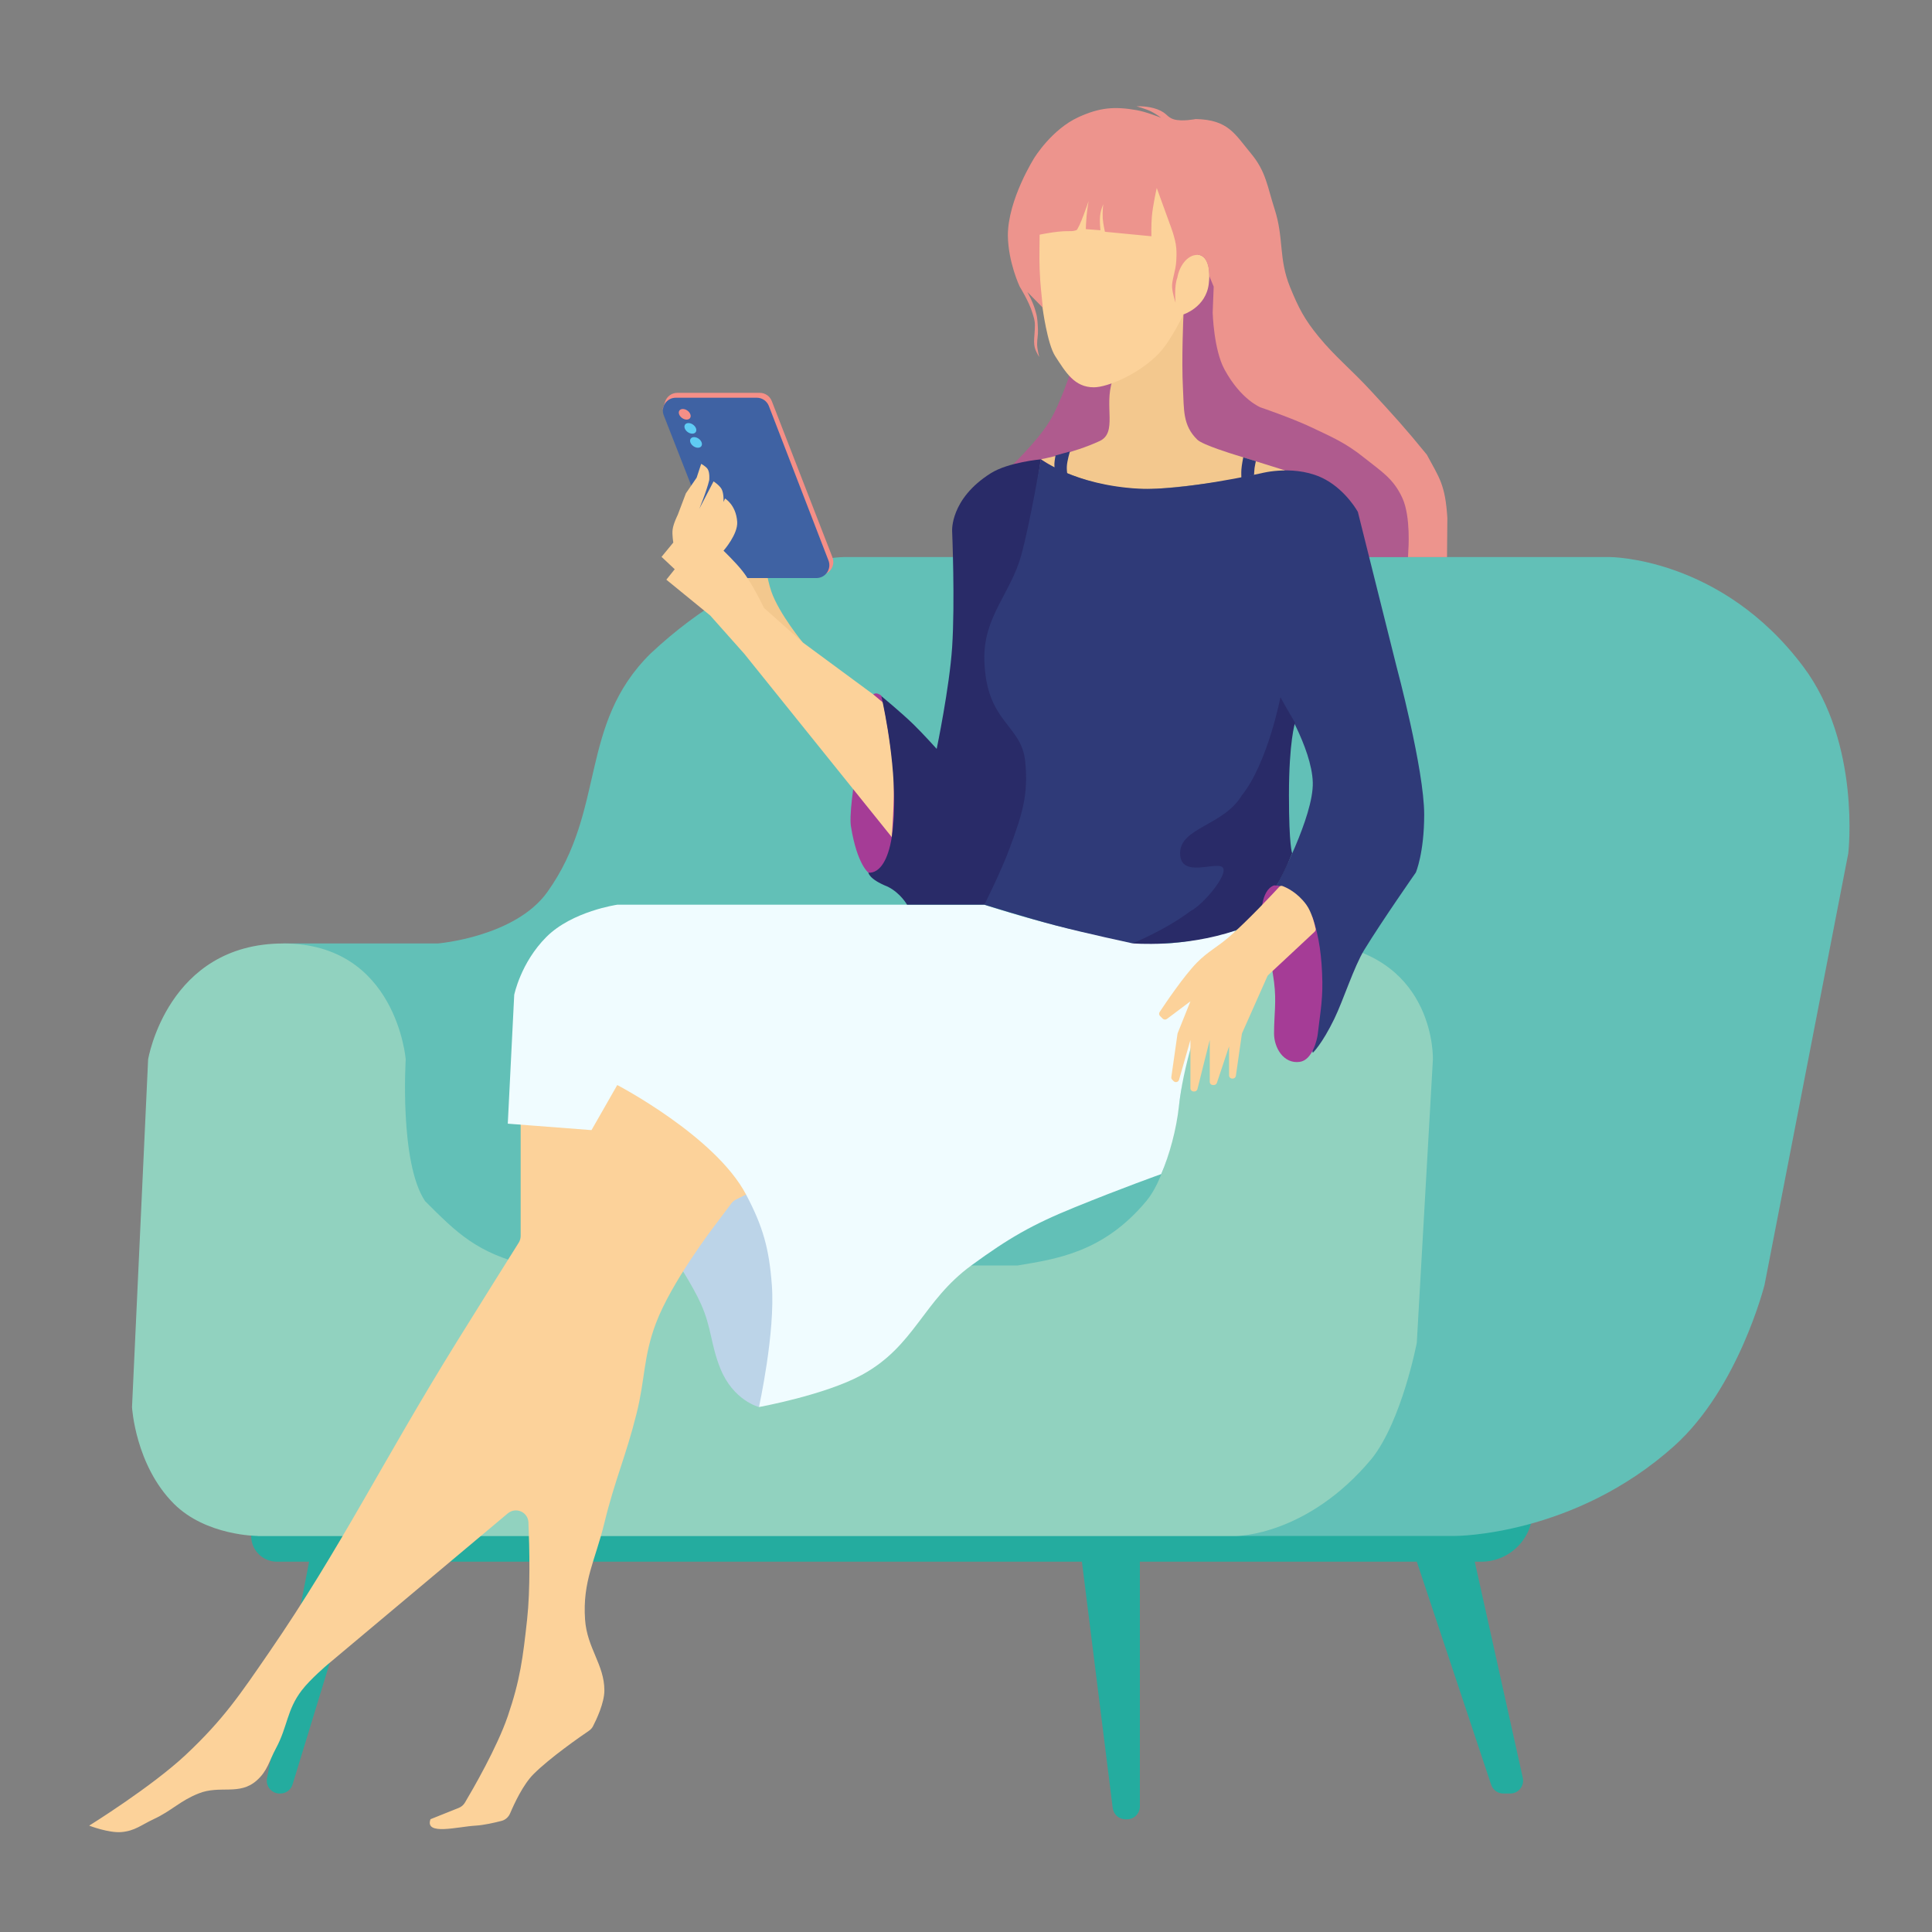 <svg width="150" height="150" viewBox="0 0 150 150" fill="none" xmlns="http://www.w3.org/2000/svg" style="overflow: visible; width: 200px; height: 200px;"><rect x="0" y="0" width="150" height="150" fill="#808080" stroke="none"/><style>
     .browsing1-blob1 {animation:browsing1-blob1 4.5s infinite ease-out; opacity: 0;}
     .browsing1-blob2 {animation:browsing1-blob2 4.5s 1s infinite ease-out; opacity: 0;}
     .browsing1-blob3 {animation:browsing1-blob3 4.5s 2s infinite ease-out; opacity: 0;}
     .browsing1-blob4 {animation:browsing1-blob4 4.5s 3s infinite ease-out; opacity: 0;}
     .browsing1-blob5 {animation:browsing1-blob5 4.5s 4s infinite ease-out; opacity: 0;}
     .browsing1-blob6 {animation:browsing1-blob6 4.5s 5s infinite ease-out; opacity: 0;}
     .browsing1-blob7 {animation:browsing1-blob7 4.5s 4.5s infinite ease-out; opacity: 0;}
     .browsing1-blob8 {animation:browsing1-blob8 4.5s 7s infinite ease-out; opacity: 0;}
     .browsing1-blob9 {animation:browsing1-blob2 4.5s 1s infinite ease-out; opacity: 0;}
     .browsing1-blob10 {animation:browsing1-blob3 4.5s 3s infinite ease-out; opacity: 0;}
     .browsing1-blob11 {animation:browsing1-blob4 4.5s 5s infinite ease-out; opacity: 0;}
     .browsing1-blob12 {animation:browsing1-blob5 4.5s 7s infinite ease-out; opacity: 0;}

     @keyframes browsing1-blob1 {
         0%{transform: translate3d(0, 0, 0); opacity: 1;}
         20%{opacity: 1;}
         60% {opacity: 0;}
         100%{transform: translate3d(40px, -60px, 0); opacity: 0;}
     }
     @keyframes browsing1-blob2 {
         0%{transform: translate3d(0, 0, 0); opacity: 1;}
         20%{opacity: 1;}
         60% {opacity: 0;}
         100%{transform: translate3d(30px, -60px, 0); opacity: 0;}
     }
     @keyframes browsing1-blob3 {
         0%{transform: translate3d(0, 0, 0); opacity: 1;}
         20%{opacity: 1;}
         60% {opacity: 0;}
         100%{transform: translate3d(20px, -60px, 0); opacity: 0;}
     }
     @keyframes browsing1-blob4 {
         0%{transform: translate3d(0, 0, 0); opacity: 1;}
         20%{opacity: 1;}
         60% {opacity: 0;}
         100%{transform: translate3d(10px, -60px, 0); opacity: 0;}
     }
     @keyframes browsing1-blob5 {
         0%{transform: translate3d(0, 0, 0); opacity: 1;}
         20%{opacity: 1;}
         60% {opacity: 0;}
         100%{transform: translate3d(0px, -60px, 0); opacity: 0;}
     }
     @keyframes browsing1-blob6 {
         0%{transform: translate3d(0, 0, 0); opacity: 1;}
         20%{opacity: 1;}
         60% {opacity: 0;}
         100%{transform: translate3d(-10px, -60px, 0); opacity: 0;}
     }
     @keyframes browsing1-blob7 {
         0%{transform: translate3d(0, 0, 0); opacity: 1;}
         20%{opacity: 1;}
         60% {opacity: 0;}
         100%{transform: translate3d(-20px, -60px, 0); opacity: 0;}
     }
     @keyframes browsing1-blob8 {
         0%{transform: translate3d(0, 0, 0); opacity: 1;}
         20%{opacity: 1;}
         60% {opacity: 0;}
         100%{transform: translate3d(-30px, -60px, 0); opacity: 0;}
     }
     
     @media (prefers-reduced-motion: reduce) {
         .browsing1-blob1, .browsing1-blob2, .browsing1-blob3, .browsing1-blob4, .browsing1-blob5, .browsing1-blob6, .browsing1-blob7, .browsing1-blob8, .browsing1-blob9, .browsing1-blob10, .browsing1-blob11, .browsing1-blob12 {
             animation: none;
         }
     }

    </style><path class="fillCls3" d="M24 121.25H21.5C20.395 121.25 19.5 120.354 19.5 119.25V117.046H119V117.25C119 119.459 117.209 121.25 115 121.25H114.5L118.23 138.033C118.368 138.657 117.893 139.25 117.253 139.25H116.721C116.29 139.25 115.908 138.974 115.772 138.566L110 121.25H88.5V140.25C88.5 140.802 88.052 141.25 87.5 141.25H87.383C86.879 141.25 86.453 140.874 86.391 140.374L84 121.25H28L22.716 138.542C22.588 138.963 22.2 139.25 21.76 139.25H21.713C21.084 139.25 20.611 138.676 20.732 138.059L24 121.25Z" fill="#24AC9F" stroke-width="2px" style="animation-duration: 4.5s;"></path><path class="fillCls2" d="M34 73.25H22L20 119.25H113C113 119.25 122.222 119.25 130 112.25C135 107.75 137 99.75 137 99.75L143.5 66.25C143.5 66.25 144.5 57.75 140 51.75C133.625 43.25 125 43.25 125 43.25H65.5C65.5 43.25 58.5 43.25 50.5 50.75C44.903 56.284 47.075 62.845 42.5 69.25C40 72.75 34 73.25 34 73.25Z" fill="#62C0B7" stroke-width="2px" style="animation-duration: 4.5s;"></path><path class="fillCls1" d="M96 119.251H20C20 119.251 16 119.25 13.5 116.751C10.5 113.75 10.25 109.25 10.25 109.25L11.5 82.25C11.5 82.25 13 73.251 22 73.251C30.784 73.251 31.5 82.25 31.5 82.25C31.5 82.25 31 90.25 33 93.251C35.5 95.751 37 97.25 41 98.251H79C82 97.75 85.667 97.25 89 93.25C91.5 90.25 92 81.75 92 81.75C92 81.75 93 72.75 103 73.251C111.5 74.465 111.25 82.25 111.25 82.25L110 104.251C110 104.251 108.847 110.298 106.5 113.251C101.5 119.251 96 119.251 96 119.251Z" fill="#91D2BF" stroke-width="2px" style="animation-duration: 4.5s;"></path><path class="fillCls5" d="M59.885 45.921C60.491 47.667 62.377 49.945 62.377 49.945L58.885 47.539L56.299 43.304L59.315 43.171C59.315 43.171 59.525 44.885 59.885 45.921Z" fill="#F3C88E" stroke-width="2px" style="animation-duration: 4.5s;"></path><path class="fillCls10" d="M66.081 64.242C66.549 67.085 67.409 67.742 67.409 67.742L69.284 68.023L70.8 61.976L68.425 54.007C68.425 54.007 68.17 53.816 67.988 53.835C67.844 53.851 67.659 54.007 67.659 54.007L67.41 54.773C67.41 54.773 65.739 62.572 66.081 64.242Z" fill="#A53C96" stroke-width="2px" style="animation-duration: 4.5s;"></path><circle class="fillCls16 browsing1-blob12" cx="56.694" cy="38.104" r="1.034" fill="#7885CC" stroke-width="2px" style="animation-duration: 4.5s;"></circle><circle class="fillCls16 browsing1-blob11" cx="58.319" cy="33.762" r="0.694" fill="#7885CC" stroke-width="2px" style="animation-duration: 4.5s;"></circle><circle class="fillCls16 browsing1-blob10" cx="57.742" cy="36.97" r="2.218" fill="#7885CC" stroke-width="2px" style="animation-duration: 4.5s;"></circle><circle class="fillCls16 browsing1-blob9" cx="58.351" cy="36.794" r="1.726" fill="#7885CC" stroke-width="2px" style="animation-duration: 4.5s;"></circle><circle class="fillCls16 browsing1-blob8" cx="57.929" cy="38.424" r="2.269" fill="#7885CC" stroke-width="2px" style="animation-duration: 4.5s;"></circle><circle class="fillCls15 browsing1-blob7" cx="57.521" cy="36.019" r="2.267" fill="#CC7E78" stroke-width="2px" style="animation-duration: 4.5s;"></circle><circle class="fillCls15 browsing1-blob6" cx="58.788" cy="37.875" r="2.238" fill="#CC7E78" stroke-width="2px" style="animation-duration: 4.5s;"></circle><circle class="fillCls15 browsing1-blob5" cx="56.838" cy="36.39" r="1.987" fill="#CC7E78" stroke-width="2px" style="animation-duration: 4.5s;"></circle><circle class="fillCls15 browsing1-blob4" cx="57.099" cy="34.683" r="1.915" fill="#CC7E78" stroke-width="2px" style="animation-duration: 4.5s;"></circle><circle class="fillCls15 browsing1-blob3" cx="56.997" cy="37.244" r="2.675" fill="#CC7E78" stroke-width="2px" style="animation-duration: 4.5s;"></circle><circle class="fillCls15 browsing1-blob2" cx="57.818" cy="36.477" r="2.462" fill="#CC7E78" stroke-width="2px" style="animation-duration: 4.5s;"></circle><circle class="fillCls15 browsing1-blob1" cx="57.575" cy="37.416" r="2.45" fill="#CC7E78" stroke-width="2px" style="animation-duration: 4.5s;"></circle><path class="fillCls14" d="M51.636 31.191L51.455 31.748L63.656 44.844L64.234 44.478C64.638 44.223 64.805 43.717 64.632 43.271L59.921 31.138C59.772 30.753 59.401 30.5 58.989 30.5H52.587C52.154 30.5 51.77 30.779 51.636 31.191Z" fill="#F58F87" stroke-width="2px" style="animation-duration: 4.5s;"></path><path class="fillCls13" d="M58.76 30.88H52.465C51.761 30.88 51.277 31.589 51.534 32.245L56.23 44.245C56.38 44.628 56.749 44.88 57.161 44.88H63.39C64.092 44.88 64.576 44.176 64.323 43.52L59.693 31.52C59.544 31.135 59.173 30.88 58.76 30.88Z" fill="#3F62A3" stroke-width="2px" style="animation-duration: 4.5s;"></path><ellipse class="fillCls14" cx="53.163" cy="32.166" rx="0.506" ry="0.355" transform="rotate(35.436 53.163 32.166)" fill="#F58F87" style="animation-duration: 4.5s;"></ellipse><ellipse class="fillCls17" cx="53.601" cy="33.258" rx="0.506" ry="0.355" transform="rotate(35.436 53.601 33.258)" fill="#5FCCF4" style="animation-duration: 4.5s;"></ellipse><ellipse class="fillCls17" cx="54.038" cy="34.35" rx="0.506" ry="0.355" transform="rotate(35.436 54.038 34.35)" fill="#5FCCF4" style="animation-duration: 4.5s;"></ellipse><path class="fillCls4" d="M57.783 50.757L69.236 64.992C69.236 64.992 69.466 62.095 69.377 60.242C69.269 58.001 68.564 54.554 68.564 54.554L67.799 53.914L62.33 49.882L59.315 47.195C59.315 47.195 58.448 45.365 57.658 44.351C57.136 43.68 56.174 42.757 56.174 42.757C56.174 42.757 57.301 41.482 57.236 40.515C57.148 39.197 56.291 38.703 56.291 38.703L56.174 38.976C56.174 38.976 56.215 38.31 56.018 37.96C55.854 37.671 55.4 37.374 55.4 37.374L54.283 39.523C54.283 39.523 54.861 38.148 55.065 37.273C55.065 37.273 55.126 36.697 54.94 36.414C54.802 36.205 54.44 36.015 54.44 36.015L54.088 37.085L53.252 38.304L52.619 39.976C52.619 39.976 52.279 40.648 52.221 41.117C52.172 41.508 52.275 42.124 52.275 42.124L51.361 43.234L52.385 44.195L51.736 45.007L55.143 47.789L57.783 50.757Z" fill="#FCD29A" stroke-width="2px" style="animation-duration: 4.5s;"></path><path class="fillCls7" d="M55.924 106.242C56.924 108.742 58.924 109.242 58.924 109.242L62.924 98.242L57.424 91.242L52.424 97.742C52.424 97.742 53.782 99.804 54.424 101.242C55.255 103.103 55.167 104.349 55.924 106.242Z" fill="#BCD4E8" stroke-width="2px" style="animation-duration: 4.5s;"></path><path class="fillCls4" d="M9.424 142.242C8.432 142.325 6.924 141.742 6.924 141.742C6.924 141.742 11.776 138.728 14.424 136.242C17.358 133.486 18.643 131.559 20.924 128.242C26.424 120.242 29.655 113.55 35.424 104.242C37.107 101.526 39.632 97.503 40.272 96.484C40.372 96.324 40.424 96.142 40.424 95.954V82.242H42.424L50.424 82.742L58.924 92.242L57.135 93.136C56.996 93.206 56.875 93.306 56.782 93.431L55.427 95.237L55.423 95.243C55.353 95.334 52.112 99.578 50.924 102.742C49.941 105.359 50.101 107.029 49.424 109.742C48.586 113.099 47.741 114.88 46.924 118.242C46.218 121.144 45.218 122.762 45.424 125.742C45.577 127.963 46.924 129.242 46.924 131.242C46.924 132.219 46.297 133.53 46.036 134.033C45.964 134.172 45.856 134.287 45.727 134.375C45.036 134.845 42.693 136.473 41.424 137.742C40.616 138.549 39.928 140.028 39.61 140.778C39.488 141.068 39.247 141.295 38.942 141.373C38.416 141.509 37.564 141.706 36.924 141.742C35.545 141.818 32.951 142.539 33.424 141.242L35.615 140.365C35.816 140.285 35.984 140.143 36.095 139.957C36.677 138.979 38.592 135.679 39.424 133.242C40.389 130.415 40.598 128.711 40.924 125.742C41.18 123.408 41.112 120.224 41.028 118.2C40.993 117.384 40.046 116.978 39.42 117.503L25.425 129.241L25.424 129.242C25.4 129.262 24.088 130.372 23.424 131.242C22.257 132.77 22.337 134.049 21.424 135.742C20.883 136.744 20.779 137.49 19.924 138.242C18.572 139.43 17.096 138.576 15.424 139.242C13.961 139.824 13.351 140.577 11.924 141.242C10.971 141.686 10.472 142.154 9.424 142.242Z" fill="#FCD29A" stroke-width="2px" style="animation-duration: 4.5s;"></path><path class="fillCls12" d="M105.172 43.25H109.312L110.611 38.679L93.424 19.679L83.205 28.617C83.205 28.617 82.388 31.23 81.486 32.71C80.478 34.366 78.236 36.46 78.236 36.46L83.518 35.773L92.33 34.71C95.893 35.731 103.105 37.873 103.455 38.273C103.805 38.673 104.411 41.75 105.172 43.25Z" fill="#AF5B8E" stroke-width="2px" style="animation-duration: 4.5s;"></path><path class="fillCls6" d="M39.924 77.242L39.424 87.242L45.924 87.742L47.924 84.242C47.924 84.242 55.531 88.209 57.924 92.742C59.251 95.256 59.712 96.954 59.924 99.742C60.207 103.461 58.924 109.242 58.924 109.242C58.924 109.242 64.052 108.312 66.924 106.742C71.043 104.49 71.632 101.009 75.424 98.242C78.319 96.129 80.104 95.093 83.424 93.742C87.152 92.224 90.156 91.156 90.156 91.156C90.797 89.672 91.335 87.68 91.531 85.891C92.203 79.75 95.924 72.242 95.924 72.242C95.924 72.242 91.79 73.457 89.424 73.242C83.924 72.742 76.424 70.242 76.424 70.242H47.924C47.924 70.242 44.424 70.742 42.424 72.742C40.424 74.742 39.924 77.242 39.924 77.242Z" fill="#F0FCFF" stroke-width="2px" style="animation-duration: 4.5s;"></path><path class="fillCls9" d="M68.924 68.842C67.424 68.242 67.424 67.742 67.424 67.742C67.424 67.742 69.424 68.242 69.424 62.242C69.424 58.242 68.424 54.042 68.424 54.042C68.424 54.042 69.992 55.334 70.924 56.242C71.656 56.955 72.724 58.142 72.724 58.142C72.724 58.142 73.717 53.383 73.924 50.242C74.154 46.734 73.924 41.242 73.924 41.242C73.924 41.242 73.746 38.742 76.924 36.742C78.287 35.884 80.811 35.664 80.811 35.664L80.424 38.242C78.924 48.242 76.424 48.242 76.924 51.242C77.257 54.577 78.481 56.578 79.259 57.54C79.644 58.016 79.922 58.598 79.894 59.209C79.827 60.656 79.611 63.408 78.924 65.242C77.424 69.242 76.424 70.242 76.424 70.242H70.424C70.424 70.242 69.924 69.342 68.924 68.842Z" fill="#292B68" stroke-width="2px" style="animation-duration: 4.5s;"></path><path class="fillCls5" d="M89.385 37.968C84.143 38.07 80.814 35.656 80.814 35.656C80.814 35.656 83.33 35.195 85.377 34.242C86.779 33.589 85.705 31.539 86.361 29.57L91.885 24.406C91.885 24.406 91.721 27.929 91.846 30.203C91.933 31.799 91.814 33.029 92.963 34.14C93.384 34.548 95.822 35.289 95.822 35.289L99.775 36.523C99.775 36.523 94.002 37.71 89.385 37.968Z" fill="#F3C88E" stroke-width="2px" style="animation-duration: 4.5s;"></path><path class="fillCls8" d="M81.863 36.01C81.847 36.381 81.949 36.957 81.949 36.957L82.925 37.256C82.925 37.256 82.811 36.633 82.828 36.232C82.848 35.763 83.07 35.054 83.07 35.054L81.949 35.363C81.949 35.363 81.874 35.755 81.863 36.01Z" fill="#2F3A78" stroke-width="2px" style="animation-duration: 4.5s;"></path><path class="fillCls8" d="M96.381 36.453C96.406 36.093 96.527 35.508 96.527 35.508L97.504 35.805C97.504 35.805 97.428 36.155 97.404 36.331C97.375 36.554 97.366 36.874 97.366 36.874L96.381 37.128C96.381 37.128 96.363 36.716 96.381 36.453Z" fill="#2F3A78" stroke-width="2px" style="animation-duration: 4.5s;"></path><path class="fillCls8" d="M109.924 67.742C109.924 67.742 107.311 71.477 105.924 73.742C105.124 75.048 104.295 77.659 103.6 79.091C102.631 81.089 101.924 81.742 101.924 81.742L99.124 68.742C99.124 68.742 102.004 63.396 101.924 60.742C101.842 58.023 99.424 54.242 99.424 54.242L98.924 68.742L98.424 71.242L87.924 73.242C87.924 73.242 84.251 72.454 81.924 71.842C79.761 71.273 76.424 70.242 76.424 70.242C76.424 70.242 77.71 67.698 78.406 65.812C79.362 63.222 79.863 61.698 79.594 59.094C79.297 56.219 76.559 56.128 76.425 51.25C76.332 47.869 78.493 46.059 79.297 43.078C80.026 40.379 80.811 35.656 80.811 35.656C80.811 35.656 83.424 37.665 88.424 37.942C91.761 38.126 97.924 36.742 97.924 36.742C97.924 36.742 100.681 36.003 102.924 37.242C104.546 38.137 105.424 39.742 105.424 39.742L108.424 51.742C108.424 51.742 110.574 59.742 110.574 63.242C110.574 66.242 109.924 67.742 109.924 67.742Z" fill="#2F3A78" stroke-width="2px" style="animation-duration: 4.5s;"></path><path class="fillCls9" d="M96.424 61.742C98.424 59.242 99.414 54.133 99.414 54.133L100.547 56.117C100.547 56.117 100.074 57.54 100.074 61.742C100.074 65.742 100.324 66.242 100.324 66.242C100.324 66.242 98.424 71.242 95.924 72.242C91.924 73.6 87.924 73.242 87.924 73.242C87.924 73.242 90.424 72.242 92.424 70.742C93.424 70.242 95.424 67.842 94.924 67.342C94.424 66.842 91.624 68.242 91.624 66.242C91.624 64.242 95.003 64.11 96.424 61.742Z" fill="#292B68" stroke-width="2px" style="animation-duration: 4.5s;"></path><path class="fillCls10" d="M101.917 71.242C101.077 69.969 100.424 68.742 98.917 68.742C97.842 69.117 97.923 71.242 97.923 71.242C97.923 71.242 98.66 74.22 98.917 76.242C99.114 77.792 98.917 78.742 98.917 80.242C98.917 81.347 99.658 82.622 100.917 82.442C101.883 82.304 102.267 80.742 102.317 80.242C102.417 79.242 102.694 77.81 102.667 76.242C102.633 74.268 102.417 72.742 101.917 71.242Z" fill="#A53C96" stroke-width="2px" style="animation-duration: 4.5s;"></path><path class="fillCls4" d="M95.424 72.742C96.884 71.474 98.853 69.361 99.321 68.854C99.384 68.785 99.48 68.757 99.568 68.79C99.899 68.914 100.741 69.303 101.424 70.242C101.837 70.81 102.071 71.76 102.147 72.108C102.165 72.192 102.136 72.277 102.074 72.335L98.461 75.707C98.436 75.73 98.417 75.757 98.403 75.788L96.438 80.21C96.429 80.231 96.422 80.253 96.419 80.276L95.954 83.527C95.937 83.65 95.831 83.742 95.707 83.742H95.674C95.536 83.742 95.424 83.63 95.424 83.492V81.242L94.481 84.071C94.447 84.173 94.351 84.242 94.244 84.242H94.174C94.036 84.242 93.924 84.13 93.924 83.992V80.742L92.971 84.552C92.943 84.664 92.843 84.742 92.729 84.742H92.674C92.536 84.742 92.424 84.63 92.424 84.492V80.742L91.541 83.833C91.488 84.016 91.258 84.076 91.123 83.941L91.012 83.83C90.957 83.774 90.93 83.696 90.942 83.618L91.42 80.271C91.422 80.252 91.428 80.232 91.435 80.214L92.424 77.742L90.597 79.112C90.498 79.186 90.359 79.176 90.27 79.088L90.067 78.885C89.984 78.801 89.969 78.672 90.034 78.574C90.445 77.952 91.918 75.762 92.924 74.742C93.802 73.852 94.48 73.561 95.424 72.742Z" fill="#FCD29A" stroke-width="2px" style="animation-duration: 4.5s;"></path><path class="fillCls4" d="M89.939 27.476C88.405 29.06 85.986 30.07 84.924 30.07C83.418 30.07 82.743 28.911 81.924 27.648C81.312 26.705 80.939 23.867 80.939 23.867L79.002 16.429L90.08 13.976L93.018 19.773C93.018 19.773 94.129 19.773 93.846 22.054C93.621 23.867 91.877 24.414 91.877 24.414C91.877 24.414 90.924 26.46 89.939 27.476Z" fill="#FCD29A" stroke-width="2px" style="animation-duration: 4.5s;"></path><path class="fillCls11" d="M112.372 40.231L112.346 43.254H109.316L109.342 42.753C109.342 42.753 109.547 40.14 108.887 38.683C108.191 37.147 107.239 36.598 105.923 35.544C104.472 34.381 103.477 33.965 101.797 33.167C100.311 32.462 97.876 31.632 97.876 31.632C97.876 31.632 96.346 31.044 95.063 28.672C94.228 27.126 94.152 24.265 94.152 24.265L94.231 22.255L93.886 21.423C93.886 21.423 93.927 19.788 92.976 19.788C92.129 19.788 91.546 20.735 91.41 21.552C91.137 22.265 91.272 23.502 91.272 23.502C91.272 23.502 91.041 22.82 91.001 22.317C90.958 21.782 91.282 21.064 91.326 20.252C91.346 19.873 91.353 19.644 91.326 19.271C91.272 18.515 90.836 17.422 90.836 17.422L89.81 14.594C89.81 14.594 89.504 15.949 89.428 16.832C89.376 17.432 89.394 18.343 89.394 18.343L85.784 17.994C85.784 17.994 85.644 17.363 85.616 16.952C85.585 16.491 85.654 15.852 85.654 15.852C85.572 16.08 85.494 16.275 85.439 16.559C85.342 17.064 85.439 17.878 85.439 17.878L84.301 17.789C84.301 17.789 84.325 17.138 84.365 16.723C84.408 16.286 84.518 15.61 84.518 15.61C84.518 15.61 83.783 17.804 83.558 17.878C83.292 17.965 83.092 17.947 82.845 17.947C81.997 17.947 80.717 18.219 80.717 18.219C80.717 19.093 80.678 19.868 80.717 20.906C80.76 22.086 80.871 22.912 80.963 23.889L79.756 22.66C79.756 22.66 80.236 23.477 80.432 24.277C80.558 24.694 80.561 25.086 80.587 25.609C80.607 26 80.522 26.273 80.522 26.711C80.522 27.11 80.686 27.721 80.686 27.721C80.686 27.721 80.482 27.388 80.393 27.156C80.183 26.61 80.35 26.004 80.35 25.265C80.35 24.852 80.257 24.635 80.15 24.277C79.895 23.42 79.171 22.255 79.171 22.255C79.171 22.255 78.276 20.375 78.25 18.284C78.25 15.492 80.3 12.263 80.3 12.263C80.3 12.263 81.654 10.037 83.752 9.086C85.361 8.357 86.503 8.244 88.242 8.55C89.014 8.686 90.158 9.148 90.158 9.148C90.158 9.148 89.695 8.808 89.365 8.649C88.965 8.455 88.242 8.254 88.242 8.254C88.242 8.254 89.103 8.2 89.869 8.492C90.635 8.785 90.588 9.107 91.15 9.27C91.783 9.453 92.836 9.243 92.836 9.243C95.371 9.295 95.868 10.405 97.134 11.926C98.297 13.325 98.393 14.484 98.954 16.215C99.701 18.517 99.249 20.053 100.162 22.295C100.814 23.894 101.275 24.792 102.371 26.127C103.679 27.721 104.885 28.661 106.435 30.343L106.479 30.39C108.194 32.251 109.055 33.185 110.778 35.299C111.733 37.084 112.216 37.604 112.372 40.231Z" fill="#ED948D" stroke-width="2px" style="animation-duration: 4.5s;"></path></svg>